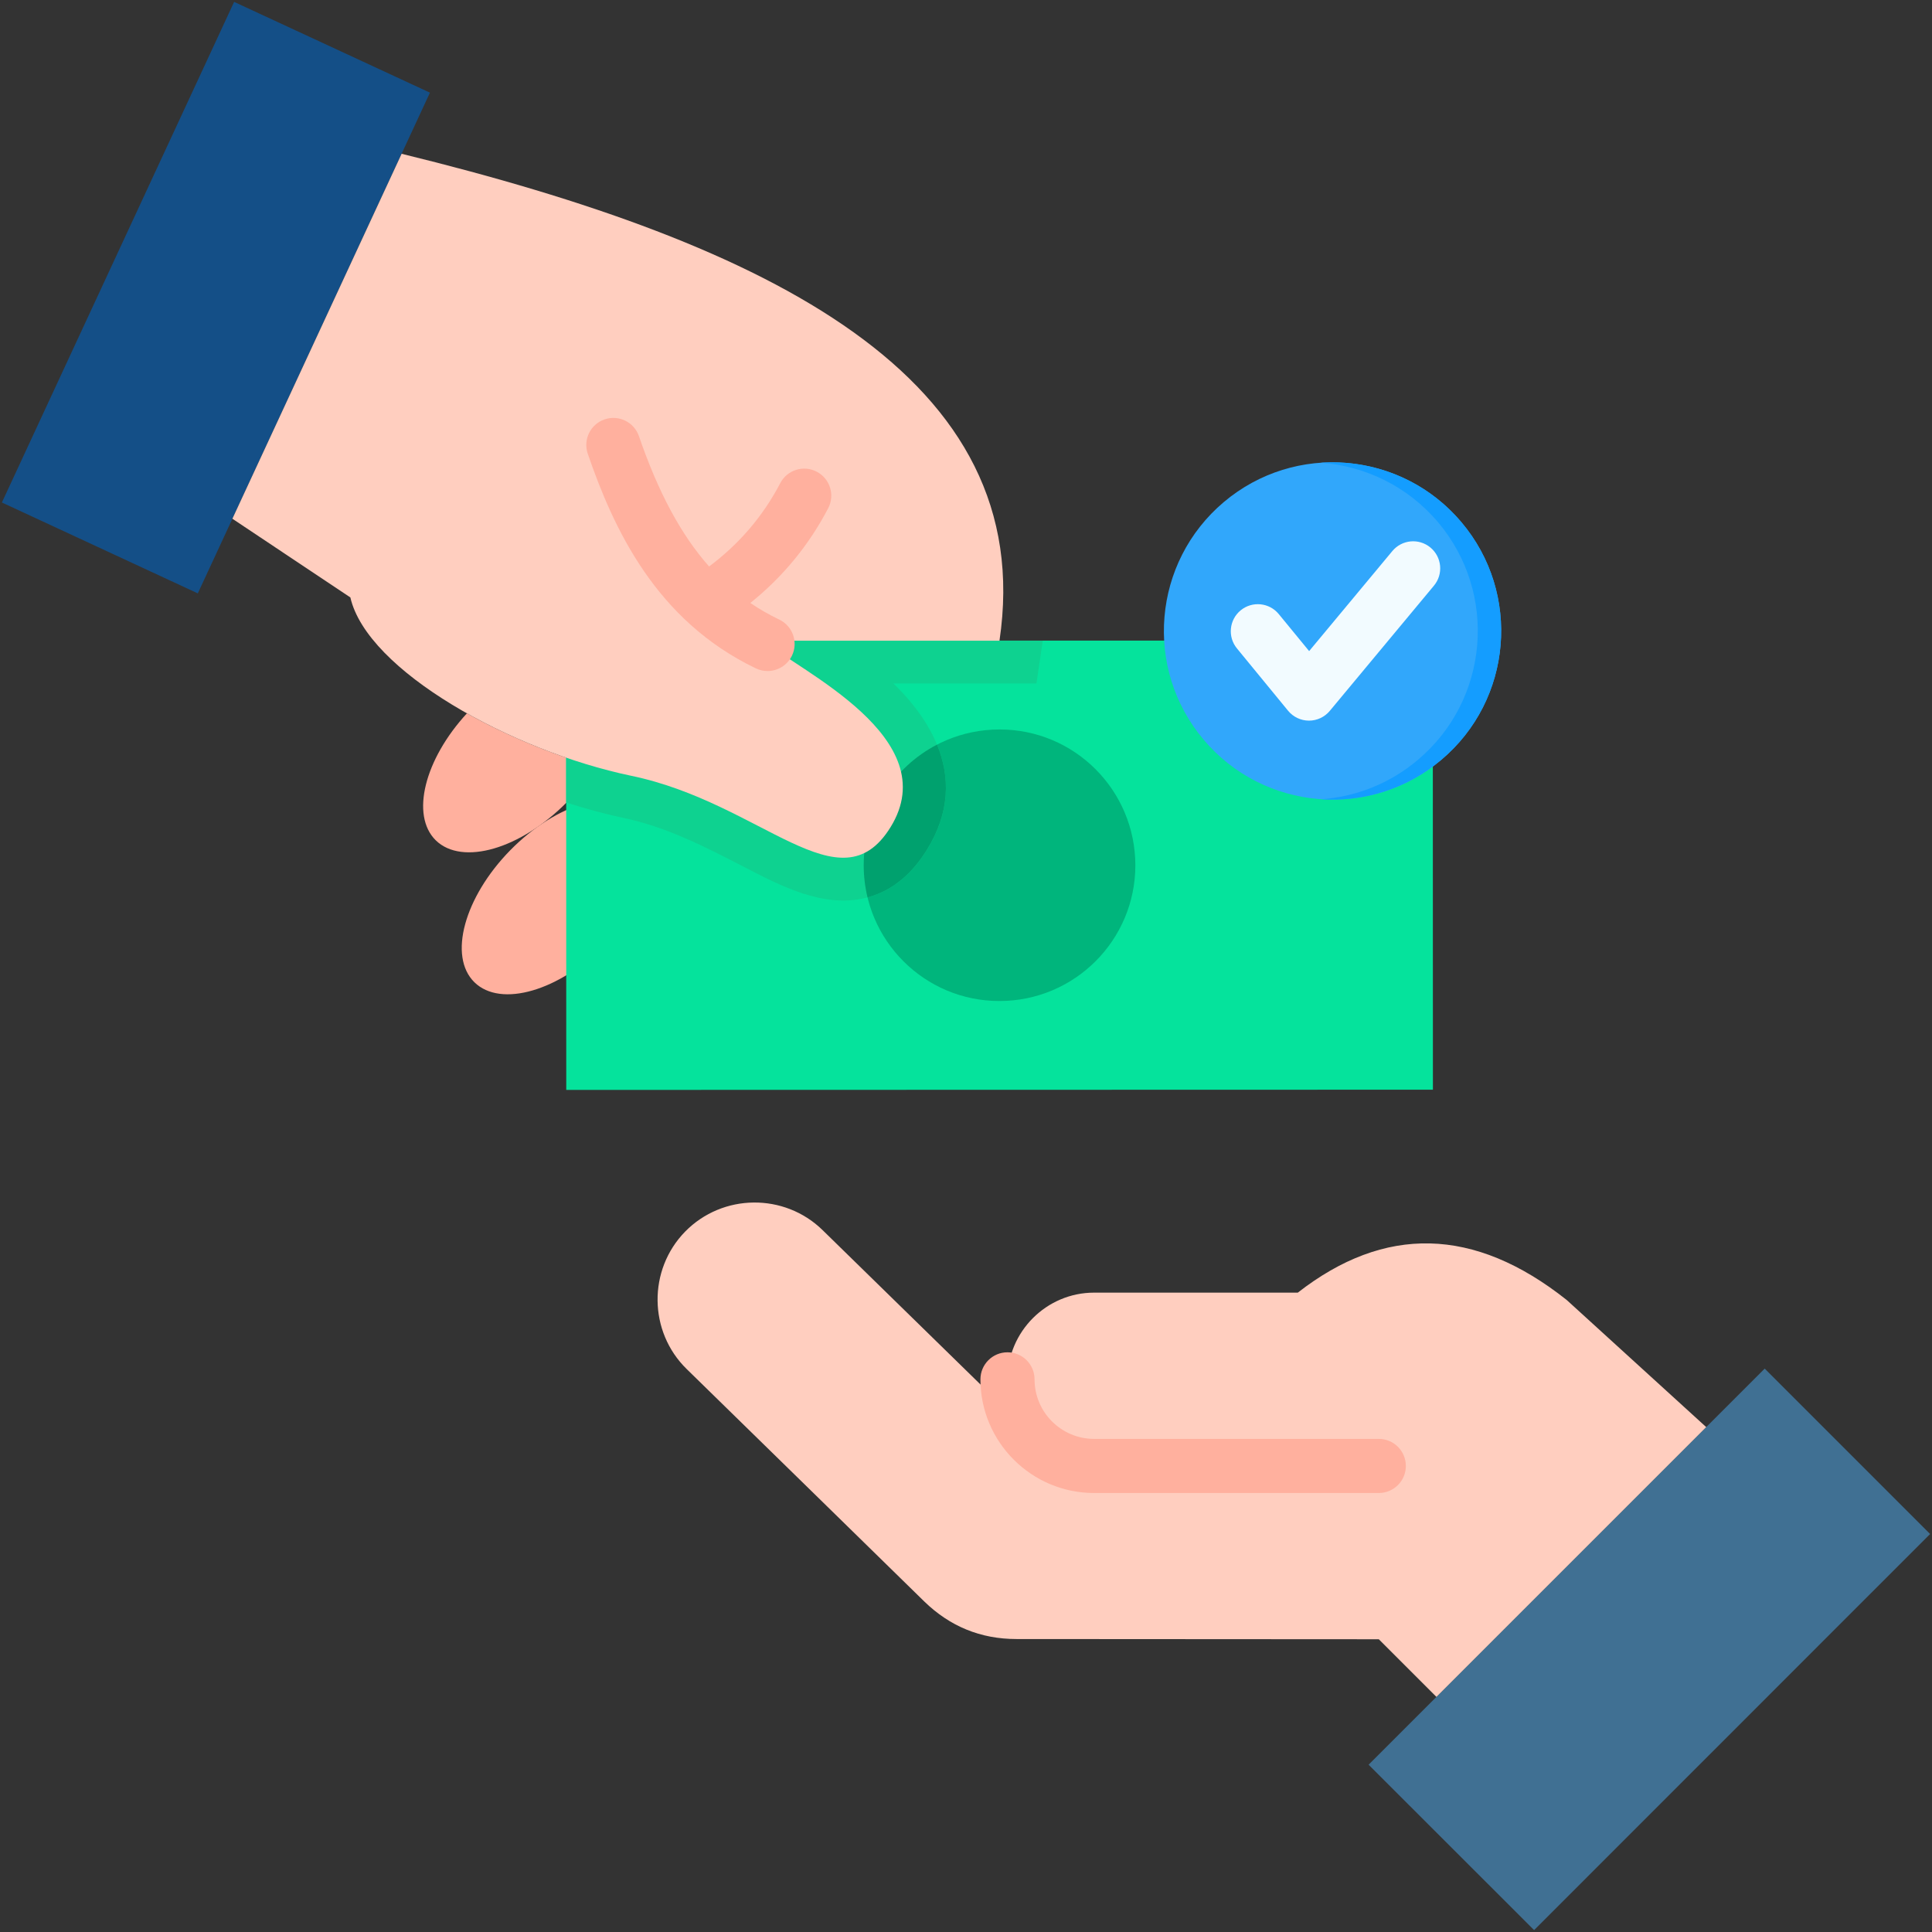 <svg id="Layer_1" enable-background="new 0 0 512 512" viewBox="0 0 512 512" xmlns="http://www.w3.org/2000/svg"><rect x="0" y="0" width="512" height="512" fill="#333333" stroke="none"/><g><g><path clip-rule="evenodd" d="m160.536 250.124c12.217-12.449 16.492-28.127 9.511-34.962-7.01-6.865-22.571-2.298-34.817 10.151-12.217 12.478-16.492 28.127-9.511 34.992 7.01 6.864 22.572 2.298 34.817-10.181z" fill="#ffb09e" fill-rule="evenodd"/></g><g><path clip-rule="evenodd" d="m150.298 212.515c2.909-2.967 5.381-6.137 7.359-9.337-11.606-3.316-23.502-8.29-33.915-14.136-11.257 12.216-14.98 27.022-8.261 33.653 7.01 6.836 22.571 2.298 34.817-10.18z" fill="#ffb09e" fill-rule="evenodd"/></g><g><path clip-rule="evenodd" d="m62.048.5-61.548 132.666 51.92 24.084 61.519-132.695z" fill="#144f87" fill-rule="evenodd"/></g><g><path clip-rule="evenodd" d="m379.707 169.757-229.671.029.029 119.053 229.671-.058z" fill="#05e39c" fill-rule="evenodd"/></g><g><path clip-rule="evenodd" d="m264.871 193.317c19.867-.029 35.981 16.085 36.01 35.981 0 19.866-16.114 35.98-36.01 35.98-19.866.029-35.98-16.085-35.98-35.98 0-19.866 16.085-35.981 35.98-35.981z" fill="#00b57c" fill-rule="evenodd"/></g><g><path clip-rule="evenodd" d="m236.774 181.13c12.246 11.926 19.227 27.371 8.872 44.067-3.81 6.196-9.104 11.024-16.318 12.769-11.228 2.734-22.542-3.258-32.228-8.261-10.442-5.381-20.506-10.588-32.112-13.002-4.45-.931-9.541-2.298-14.951-4.043v-42.874h126.296c-.058.553-.146 1.105-.233 1.658l-1.425 9.686z" fill="#0ed290" fill-rule="evenodd"/></g><g><path clip-rule="evenodd" d="m248.321 197.332c3.52 8.522 3.461 17.976-2.676 27.865-3.723 6.021-8.813 10.762-15.736 12.624-.669-2.734-1.018-5.585-1.018-8.522 0-13.905 7.883-25.976 19.43-31.967z" fill="#00a16e" fill-rule="evenodd"/></g><g><path clip-rule="evenodd" d="m106.435 40.756c97.82 23.939 168.821 59.221 158.437 129.03h-62.566c9.511 8.028 48.343 25.771 33.683 49.448-13.438 21.699-33.974-6.428-68.703-13.642-31.763-6.632-70.012-27.865-74.434-47.266l-31.268-20.855z" fill="#ffcebf" fill-rule="evenodd"/></g><path d="m198.846 159.794c2.424 1.648 4.973 3.11 7.662 4.397 3.571 1.711 5.081 5.992 3.371 9.564-1.233 2.572-3.799 4.075-6.472 4.075-1.038 0-2.092-.226-3.091-.704-26.512-12.694-37.735-37.06-44.551-56.869-1.289-3.745.702-7.824 4.447-9.113 3.745-1.284 7.824.702 9.113 4.447 5.102 14.83 11.119 26.099 18.591 34.533 7.977-5.957 14.31-13.358 18.853-22.076 1.831-3.512 6.161-4.876 9.672-3.044 3.511 1.831 4.874 6.161 3.044 9.672-5.101 9.786-12.027 18.198-20.639 25.118z" fill="#ffb09e"/><g><path clip-rule="evenodd" d="m511.5 406.525-104.946 104.975-43.863-43.834 104.975-104.975z" fill="#407093" fill-rule="evenodd"/></g><g><path clip-rule="evenodd" d="m452.163 378.194-36.97-33.683c-24.55-19.488-48.314-19.837-71.263-1.949h-53.986c-12.624 0-22.95 10.326-22.95 22.979 0 3.956 1.018 7.853 2.996 11.286l-52.007-50.844c-10.122-9.89-26.498-9.715-36.417.407-9.89 10.122-9.715 26.527.407 36.417l36.999 36.184 25.945 25.393c6.806 6.632 14.951 9.977 24.462 9.977l96.016.058 15.271 15.271z" fill="#ffcebf" fill-rule="evenodd"/></g><g><path d="m365.397 395.661h-75.452c-16.608 0-30.119-13.511-30.119-30.119 0-3.96 3.21-7.17 7.17-7.17s7.17 3.21 7.17 7.17c0 8.701 7.079 15.78 15.78 15.78h75.452c3.96 0 7.17 3.21 7.17 7.17s-3.211 7.169-7.171 7.169z" fill="#ffb09e"/></g><g><path clip-rule="evenodd" d="m324.325 133.049c18.849-15.91 47.063-13.525 62.973 5.352 15.911 18.848 13.525 47.063-5.352 62.973-18.848 15.911-47.063 13.526-62.973-5.352-15.91-18.848-13.525-47.033 5.352-62.973z" fill="#31a7fb" fill-rule="evenodd"/></g><g><path d="m346.897 190.976c-.008 0-.016 0-.024 0-2.138-.007-4.163-.969-5.519-2.622l-13.555-16.521c-2.511-3.061-2.065-7.579.996-10.091 3.059-2.509 7.579-2.067 10.091.996l8.05 9.81 22.053-26.514c2.533-3.046 7.054-3.46 10.097-.928 3.045 2.532 3.46 7.053.928 10.097l-27.604 33.187c-1.363 1.639-3.383 2.586-5.513 2.586z" fill="#f2fbff"/></g><g><path clip-rule="evenodd" d="m350.009 122.636c13.729-.96 27.72 4.421 37.289 15.765 15.911 18.848 13.525 47.063-5.352 62.973-9.22 7.795-20.71 11.198-31.879 10.442 9.133-.64 18.15-4.072 25.684-10.442 18.877-15.911 21.263-44.125 5.352-62.973-8.144-9.627-19.459-14.95-31.094-15.765z" fill="#149dff" fill-rule="evenodd"/></g></g></svg>